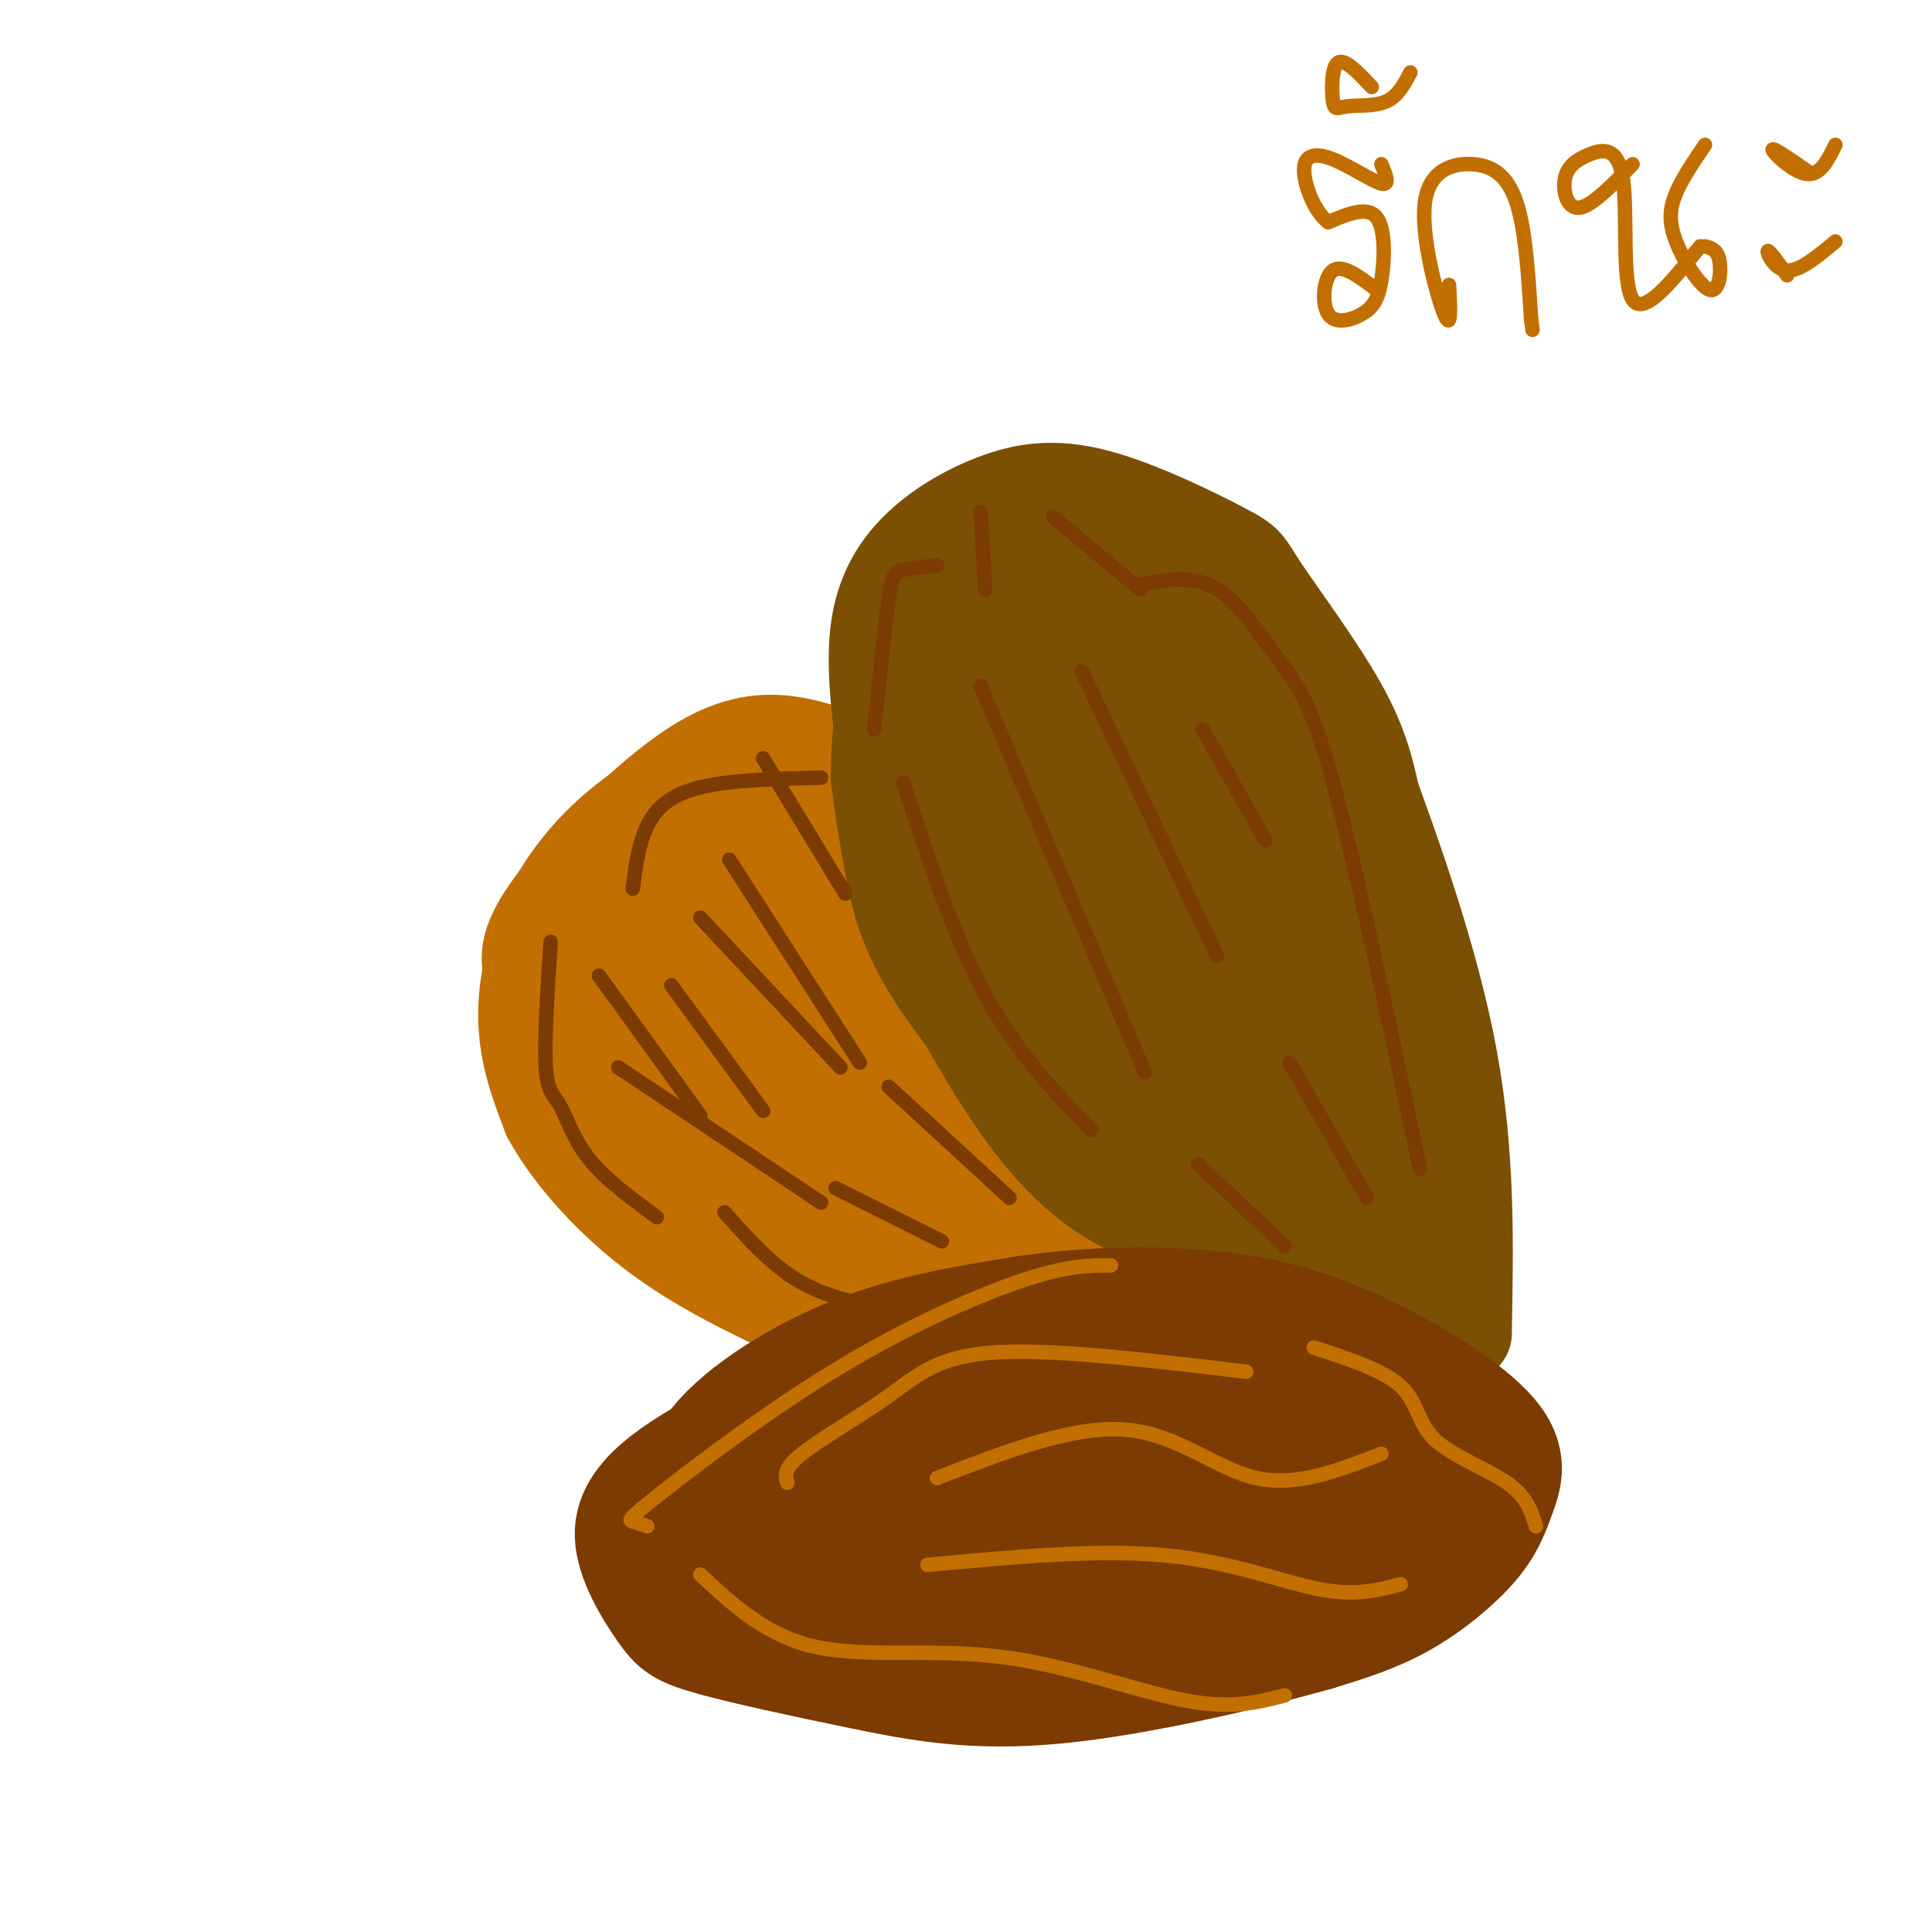 <svg viewBox='0 0 400 400' version='1.1' xmlns='http://www.w3.org/2000/svg' xmlns:xlink='http://www.w3.org/1999/xlink'><g fill='none' stroke='rgb(194,111,1)' stroke-width='20' stroke-linecap='round' stroke-linejoin='round'><path d='M161,166c-1.175,-1.093 -2.351,-2.185 -6,-3c-3.649,-0.815 -9.772,-1.352 -17,2c-7.228,3.352 -15.561,10.595 -21,19c-5.439,8.405 -7.982,17.973 -8,26c-0.018,8.027 2.491,14.514 5,21'/><path d='M114,231c4.381,8.027 12.834,17.595 23,25c10.166,7.405 22.045,12.648 29,16c6.955,3.352 8.987,4.815 19,6c10.013,1.185 28.006,2.093 46,3'/><path d='M111,210c-0.275,-3.020 -0.550,-6.039 -1,-9c-0.450,-2.961 -1.076,-5.862 5,-14c6.076,-8.138 18.856,-21.511 29,-28c10.144,-6.489 17.654,-6.093 27,-3c9.346,3.093 20.527,8.884 27,13c6.473,4.116 8.236,6.558 10,9'/><path d='M208,178c3.131,2.476 5.958,4.167 11,9c5.042,4.833 12.298,12.810 20,29c7.702,16.190 15.851,40.595 24,65'/><path d='M263,281c1.056,11.427 -8.305,7.496 -16,6c-7.695,-1.496 -13.726,-0.557 -20,-1c-6.274,-0.443 -12.793,-2.270 -21,-6c-8.207,-3.730 -18.104,-9.365 -28,-15'/><path d='M178,265c-9.312,-4.335 -18.593,-7.674 -24,-10c-5.407,-2.326 -6.942,-3.641 -11,-9c-4.058,-5.359 -10.640,-14.761 -15,-25c-4.360,-10.239 -6.499,-21.313 -6,-29c0.499,-7.687 3.637,-11.986 6,-15c2.363,-3.014 3.951,-4.744 6,-5c2.049,-0.256 4.560,0.961 7,8c2.440,7.039 4.810,19.902 6,26c1.190,6.098 1.199,5.433 -1,9c-2.199,3.567 -6.605,11.365 -9,15c-2.395,3.635 -2.779,3.105 -4,3c-1.221,-0.105 -3.277,0.215 -4,-6c-0.723,-6.215 -0.111,-18.965 1,-27c1.111,-8.035 2.722,-11.356 7,-13c4.278,-1.644 11.222,-1.613 15,0c3.778,1.613 4.389,4.806 5,8'/><path d='M157,195c1.508,5.201 2.780,14.203 2,21c-0.780,6.797 -3.610,11.390 -7,9c-3.390,-2.390 -7.338,-11.762 -9,-19c-1.662,-7.238 -1.037,-12.343 0,-17c1.037,-4.657 2.485,-8.866 5,-12c2.515,-3.134 6.096,-5.192 9,-6c2.904,-0.808 5.132,-0.366 7,1c1.868,1.366 3.375,3.655 5,12c1.625,8.345 3.369,22.746 2,34c-1.369,11.254 -5.852,19.360 -8,24c-2.148,4.640 -1.961,5.813 -5,2c-3.039,-3.813 -9.305,-12.614 -12,-20c-2.695,-7.386 -1.821,-13.359 -1,-19c0.821,-5.641 1.589,-10.949 4,-15c2.411,-4.051 6.465,-6.844 10,-9c3.535,-2.156 6.550,-3.675 12,-1c5.450,2.675 13.333,9.543 18,19c4.667,9.457 6.117,21.504 6,31c-0.117,9.496 -1.801,16.441 -3,20c-1.199,3.559 -1.914,3.731 -5,0c-3.086,-3.731 -8.543,-11.366 -14,-19'/><path d='M173,231c-3.679,-6.070 -5.878,-11.745 -7,-19c-1.122,-7.255 -1.167,-16.092 0,-21c1.167,-4.908 3.545,-5.889 5,-7c1.455,-1.111 1.985,-2.354 6,-1c4.015,1.354 11.513,5.305 18,14c6.487,8.695 11.961,22.134 15,32c3.039,9.866 3.642,16.159 3,19c-0.642,2.841 -2.528,2.229 -4,2c-1.472,-0.229 -2.528,-0.077 -8,-6c-5.472,-5.923 -15.359,-17.923 -21,-30c-5.641,-12.077 -7.036,-24.233 -6,-31c1.036,-6.767 4.504,-8.145 7,-9c2.496,-0.855 4.021,-1.188 6,-1c1.979,0.188 4.413,0.896 10,8c5.587,7.104 14.329,20.602 21,33c6.671,12.398 11.273,23.694 13,32c1.727,8.306 0.580,13.621 -2,14c-2.580,0.379 -6.594,-4.177 -11,-12c-4.406,-7.823 -9.203,-18.911 -14,-30'/><path d='M204,218c-2.532,-6.334 -1.861,-7.170 -1,-8c0.861,-0.830 1.912,-1.655 6,0c4.088,1.655 11.212,5.788 18,13c6.788,7.212 13.238,17.502 17,25c3.762,7.498 4.834,12.206 4,15c-0.834,2.794 -3.574,3.676 -7,0c-3.426,-3.676 -7.538,-11.911 -10,-17c-2.462,-5.089 -3.276,-7.032 -1,-6c2.276,1.032 7.640,5.040 13,13c5.360,7.960 10.715,19.872 10,25c-0.715,5.128 -7.501,3.474 -11,3c-3.499,-0.474 -3.711,0.234 -8,-5c-4.289,-5.234 -12.655,-16.409 -19,-27c-6.345,-10.591 -10.670,-20.597 -14,-32c-3.330,-11.403 -5.665,-24.201 -8,-37'/><path d='M193,180c0.572,-4.398 6.002,3.105 10,10c3.998,6.895 6.565,13.180 9,19c2.435,5.820 4.737,11.175 6,19c1.263,7.825 1.486,18.122 0,22c-1.486,3.878 -4.681,1.339 -6,1c-1.319,-0.339 -0.763,1.523 -8,-5c-7.237,-6.523 -22.267,-21.431 -24,-22c-1.733,-0.569 9.830,13.202 15,21c5.170,7.798 3.946,9.623 1,11c-2.946,1.377 -7.614,2.307 -13,0c-5.386,-2.307 -11.488,-7.852 -15,-12c-3.512,-4.148 -4.432,-6.899 3,-3c7.432,3.899 23.216,14.450 39,25'/><path d='M210,266c-0.405,1.542 -20.918,-7.103 -17,-7c3.918,0.103 32.267,8.956 39,9c6.733,0.044 -8.149,-8.719 -13,-11c-4.851,-2.281 0.328,1.920 3,3c2.672,1.080 2.836,-0.960 3,-3'/></g>
<g fill='none' stroke='rgb(124,80,2)' stroke-width='20' stroke-linecap='round' stroke-linejoin='round'><path d='M276,261c-10.518,-2.042 -21.036,-4.083 -31,-7c-9.964,-2.917 -19.375,-6.708 -30,-20c-10.625,-13.292 -22.464,-36.083 -28,-51c-5.536,-14.917 -4.768,-21.958 -4,-29'/><path d='M183,154c-1.133,-9.097 -1.966,-17.341 -1,-24c0.966,-6.659 3.730,-11.733 8,-16c4.270,-4.267 10.046,-7.727 16,-10c5.954,-2.273 12.087,-3.358 21,-1c8.913,2.358 20.605,8.158 26,11c5.395,2.842 4.491,2.727 8,8c3.509,5.273 11.431,15.935 16,24c4.569,8.065 5.784,13.532 7,19'/><path d='M284,165c4.511,12.422 12.289,33.978 16,54c3.711,20.022 3.356,38.511 3,57'/><path d='M303,276c-6.029,8.494 -22.602,1.229 -37,-7c-14.398,-8.229 -26.622,-17.422 -39,-29c-12.378,-11.578 -24.909,-25.540 -32,-36c-7.091,-10.460 -8.740,-17.417 -10,-24c-1.260,-6.583 -2.130,-12.791 -3,-19'/><path d='M182,161c0.056,-9.793 1.695,-24.775 4,-33c2.305,-8.225 5.277,-9.693 7,-11c1.723,-1.307 2.196,-2.454 5,0c2.804,2.454 7.938,8.507 12,15c4.062,6.493 7.051,13.424 8,21c0.949,7.576 -0.143,15.795 -3,24c-2.857,8.205 -7.479,16.395 -10,20c-2.521,3.605 -2.940,2.626 -5,-1c-2.060,-3.626 -5.760,-9.900 -8,-21c-2.240,-11.100 -3.022,-27.025 1,-38c4.022,-10.975 12.846,-17.000 18,-19c5.154,-2.000 6.638,0.024 9,3c2.362,2.976 5.601,6.906 7,12c1.399,5.094 0.958,11.354 1,17c0.042,5.646 0.568,10.678 -1,17c-1.568,6.322 -5.230,13.933 -10,16c-4.770,2.067 -10.649,-1.409 -14,-9c-3.351,-7.591 -4.176,-19.295 -5,-31'/><path d='M198,143c0.023,-7.762 2.580,-11.669 6,-15c3.420,-3.331 7.703,-6.088 12,-7c4.297,-0.912 8.608,0.022 12,3c3.392,2.978 5.863,8.001 8,13c2.137,4.999 3.939,9.973 4,19c0.061,9.027 -1.618,22.106 -4,31c-2.382,8.894 -5.467,13.601 -8,17c-2.533,3.399 -4.512,5.488 -7,6c-2.488,0.512 -5.483,-0.555 -8,-1c-2.517,-0.445 -4.556,-0.268 -6,-11c-1.444,-10.732 -2.294,-32.373 0,-45c2.294,-12.627 7.733,-16.239 12,-20c4.267,-3.761 7.362,-7.669 11,-9c3.638,-1.331 7.820,-0.084 11,3c3.180,3.084 5.357,8.003 7,12c1.643,3.997 2.753,7.070 3,18c0.247,10.930 -0.369,29.716 -3,41c-2.631,11.284 -7.275,15.067 -10,16c-2.725,0.933 -3.529,-0.985 -5,-2c-1.471,-1.015 -3.609,-1.128 -6,-12c-2.391,-10.872 -5.036,-32.504 -5,-44c0.036,-11.496 2.752,-12.854 6,-15c3.248,-2.146 7.028,-5.078 10,-7c2.972,-1.922 5.135,-2.835 9,5c3.865,7.835 9.433,24.417 15,41'/><path d='M262,180c2.764,14.679 2.175,30.877 1,41c-1.175,10.123 -2.937,14.171 -5,17c-2.063,2.829 -4.428,4.438 -8,-1c-3.572,-5.438 -8.350,-17.924 -11,-27c-2.650,-9.076 -3.170,-14.743 -2,-21c1.170,-6.257 4.031,-13.106 7,-18c2.969,-4.894 6.047,-7.835 9,-10c2.953,-2.165 5.781,-3.556 9,-2c3.219,1.556 6.830,6.059 9,8c2.170,1.941 2.899,1.319 5,13c2.101,11.681 5.573,35.663 6,50c0.427,14.337 -2.191,19.029 -4,21c-1.809,1.971 -2.807,1.222 -4,1c-1.193,-0.222 -2.580,0.083 -6,-7c-3.420,-7.083 -8.873,-21.556 -11,-37c-2.127,-15.444 -0.928,-31.860 0,-40c0.928,-8.140 1.586,-8.004 3,-7c1.414,1.004 3.585,2.877 8,15c4.415,12.123 11.073,34.495 15,52c3.927,17.505 5.122,30.144 5,36c-0.122,5.856 -1.561,4.928 -3,4'/><path d='M285,268c-2.374,-0.641 -6.809,-4.244 -12,-14c-5.191,-9.756 -11.139,-25.664 -13,-40c-1.861,-14.336 0.366,-27.098 2,-32c1.634,-4.902 2.674,-1.944 4,-2c1.326,-0.056 2.937,-3.127 8,6c5.063,9.127 13.577,30.452 17,41c3.423,10.548 1.756,10.321 0,14c-1.756,3.679 -3.602,11.266 -8,12c-4.398,0.734 -11.348,-5.385 -16,-9c-4.652,-3.615 -7.005,-4.724 -11,-13c-3.995,-8.276 -9.633,-23.717 -12,-31c-2.367,-7.283 -1.464,-6.406 -1,-8c0.464,-1.594 0.487,-5.658 3,0c2.513,5.658 7.514,21.039 10,33c2.486,11.961 2.456,20.500 1,24c-1.456,3.500 -4.339,1.959 -10,-4c-5.661,-5.959 -14.101,-16.335 -18,-24c-3.899,-7.665 -3.257,-12.619 -2,-14c1.257,-1.381 3.128,0.809 5,3'/><path d='M232,210c3.976,4.662 11.415,14.818 13,21c1.585,6.182 -2.683,8.389 -6,9c-3.317,0.611 -5.684,-0.374 -8,-3c-2.316,-2.626 -4.581,-6.894 -7,-12c-2.419,-5.106 -4.993,-11.048 -6,-16c-1.007,-4.952 -0.446,-8.912 1,-11c1.446,-2.088 3.777,-2.305 6,-2c2.223,0.305 4.339,1.130 8,10c3.661,8.870 8.867,25.783 8,25c-0.867,-0.783 -7.806,-19.262 -11,-30c-3.194,-10.738 -2.641,-13.734 -2,-18c0.641,-4.266 1.371,-9.802 3,-14c1.629,-4.198 4.156,-7.057 7,-9c2.844,-1.943 6.003,-2.971 9,-3c2.997,-0.029 5.831,0.940 9,5c3.169,4.060 6.674,11.212 7,15c0.326,3.788 -2.528,4.212 -4,5c-1.472,0.788 -1.564,1.939 -3,-5c-1.436,-6.939 -4.218,-21.970 -7,-37'/><path d='M249,140c-2.224,-9.247 -4.285,-13.864 0,-7c4.285,6.864 14.917,25.210 16,30c1.083,4.790 -7.383,-3.974 -12,-9c-4.617,-5.026 -5.387,-6.312 -6,-11c-0.613,-4.688 -1.070,-12.776 0,-15c1.070,-2.224 3.668,1.418 6,4c2.332,2.582 4.398,4.104 7,14c2.602,9.896 5.739,28.164 5,23c-0.739,-5.164 -5.354,-33.761 -5,-38c0.354,-4.239 5.677,15.881 11,36'/></g>
<g fill='none' stroke='rgb(124,59,2)' stroke-width='20' stroke-linecap='round' stroke-linejoin='round'><path d='M187,324c-8.641,1.856 -17.283,3.713 -24,3c-6.717,-0.713 -11.510,-3.995 -14,-6c-2.490,-2.005 -2.678,-2.733 -4,-6c-1.322,-3.267 -3.779,-9.072 1,-16c4.779,-6.928 16.794,-14.979 29,-20c12.206,-5.021 24.603,-7.010 37,-9'/><path d='M212,270c13.042,-1.924 27.147,-2.233 39,-1c11.853,1.233 21.453,4.008 32,9c10.547,4.992 22.042,12.199 27,18c4.958,5.801 3.381,10.194 2,14c-1.381,3.806 -2.564,7.025 -6,11c-3.436,3.975 -9.125,8.707 -15,12c-5.875,3.293 -11.938,5.146 -18,7'/><path d='M273,340c-12.993,3.658 -36.476,9.303 -54,11c-17.524,1.697 -29.090,-0.553 -41,-3c-11.910,-2.447 -24.164,-5.092 -31,-7c-6.836,-1.908 -8.255,-3.078 -11,-7c-2.745,-3.922 -6.816,-10.594 -7,-16c-0.184,-5.406 3.519,-9.544 8,-13c4.481,-3.456 9.741,-6.228 15,-9'/><path d='M152,296c6.704,-3.236 15.964,-6.825 23,-9c7.036,-2.175 11.850,-2.935 27,-4c15.150,-1.065 40.638,-2.433 52,-3c11.362,-0.567 8.598,-0.332 10,1c1.402,1.332 6.971,3.760 9,7c2.029,3.240 0.517,7.292 -3,11c-3.517,3.708 -9.040,7.074 -17,11c-7.960,3.926 -18.357,8.414 -35,12c-16.643,3.586 -39.531,6.272 -50,7c-10.469,0.728 -8.520,-0.500 -8,-2c0.520,-1.500 -0.390,-3.270 -1,-5c-0.610,-1.730 -0.922,-3.419 7,-9c7.922,-5.581 24.076,-15.053 40,-20c15.924,-4.947 31.619,-5.367 42,-4c10.381,1.367 15.449,4.522 19,7c3.551,2.478 5.586,4.279 6,6c0.414,1.721 -0.793,3.360 -2,5'/><path d='M271,307c-10.680,4.479 -36.380,13.176 -50,17c-13.620,3.824 -15.162,2.775 -19,2c-3.838,-0.775 -9.974,-1.276 -13,-3c-3.026,-1.724 -2.942,-4.671 -3,-7c-0.058,-2.329 -0.258,-4.040 4,-8c4.258,-3.960 12.974,-10.170 21,-15c8.026,-4.830 15.363,-8.281 24,-11c8.637,-2.719 18.576,-4.707 27,-5c8.424,-0.293 15.335,1.110 21,3c5.665,1.890 10.085,4.267 13,7c2.915,2.733 4.326,5.823 5,9c0.674,3.177 0.610,6.443 -2,10c-2.610,3.557 -7.765,7.406 -10,10c-2.235,2.594 -1.550,3.932 -16,8c-14.450,4.068 -44.036,10.865 -57,13c-12.964,2.135 -9.308,-0.391 -10,-2c-0.692,-1.609 -5.734,-2.301 -3,-7c2.734,-4.699 13.244,-13.404 21,-18c7.756,-4.596 12.756,-5.083 19,-6c6.244,-0.917 13.730,-2.263 20,-2c6.270,0.263 11.324,2.137 15,4c3.676,1.863 5.975,3.716 7,6c1.025,2.284 0.776,5.000 0,7c-0.776,2.000 -2.079,3.286 -9,6c-6.921,2.714 -19.461,6.857 -32,11'/><path d='M244,336c-14.265,2.780 -33.929,4.229 -46,3c-12.071,-1.229 -16.549,-5.135 -20,-8c-3.451,-2.865 -5.877,-4.690 -7,-7c-1.123,-2.310 -0.945,-5.104 1,-8c1.945,-2.896 5.656,-5.895 11,-10c5.344,-4.105 12.321,-9.316 20,-13c7.679,-3.684 16.061,-5.840 24,-7c7.939,-1.160 15.434,-1.326 21,0c5.566,1.326 9.203,4.142 12,6c2.797,1.858 4.756,2.758 3,6c-1.756,3.242 -7.225,8.825 -21,13c-13.775,4.175 -35.854,6.943 -49,8c-13.146,1.057 -17.359,0.405 -22,-1c-4.641,-1.405 -9.709,-3.561 -14,-5c-4.291,-1.439 -7.803,-2.160 -5,-6c2.803,-3.840 11.922,-10.799 26,-15c14.078,-4.201 33.117,-5.644 49,-5c15.883,0.644 28.612,3.377 36,5c7.388,1.623 9.437,2.138 11,4c1.563,1.862 2.640,5.071 3,8c0.360,2.929 0.004,5.579 -7,11c-7.004,5.421 -20.655,13.613 -32,18c-11.345,4.387 -20.384,4.968 -28,5c-7.616,0.032 -13.808,-0.484 -20,-1'/><path d='M190,337c-5.413,-1.084 -8.945,-3.295 -12,-5c-3.055,-1.705 -5.634,-2.906 -3,-7c2.634,-4.094 10.479,-11.081 26,-17c15.521,-5.919 38.717,-10.768 52,-13c13.283,-2.232 16.654,-1.846 22,0c5.346,1.846 12.669,5.152 16,7c3.331,1.848 2.671,2.238 -5,5c-7.671,2.762 -22.355,7.895 -30,10c-7.645,2.105 -8.253,1.182 -12,0c-3.747,-1.182 -10.632,-2.624 -7,-5c3.632,-2.376 17.782,-5.686 30,-7c12.218,-1.314 22.505,-0.633 18,1c-4.505,1.633 -23.801,4.219 -37,5c-13.199,0.781 -20.301,-0.244 -26,-1c-5.699,-0.756 -9.996,-1.242 -9,-4c0.996,-2.758 7.285,-7.788 12,-10c4.715,-2.212 7.858,-1.606 11,-1'/><path d='M236,295c2.368,-0.442 2.789,-1.046 5,0c2.211,1.046 6.211,3.743 -9,7c-15.211,3.257 -49.632,7.073 -63,9c-13.368,1.927 -5.684,1.963 2,2'/></g>
<g fill='none' stroke='rgb(124,59,2)' stroke-width='3' stroke-linecap='round' stroke-linejoin='round'><path d='M114,195c-0.667,10.339 -1.333,20.679 -1,26c0.333,5.321 1.667,5.625 3,8c1.333,2.375 2.667,6.821 6,11c3.333,4.179 8.667,8.089 14,12'/><path d='M124,202c0.000,0.000 21.000,29.000 21,29'/><path d='M139,204c0.000,0.000 19.000,26.000 19,26'/><path d='M145,190c0.000,0.000 29.000,31.000 29,31'/><path d='M151,178c0.000,0.000 27.000,42.000 27,42'/><path d='M187,162c5.250,16.000 10.500,32.000 17,44c6.500,12.000 14.250,20.000 22,28'/><path d='M203,142c0.000,0.000 34.000,80.000 34,80'/><path d='M224,139c0.000,0.000 28.000,59.000 28,59'/><path d='M236,121c5.512,-1.006 11.024,-2.012 16,1c4.976,3.012 9.417,10.042 13,15c3.583,4.958 6.310,7.845 11,25c4.690,17.155 11.345,48.577 18,80'/><path d='M267,220c0.000,0.000 16.000,28.000 16,28'/><path d='M248,241c0.000,0.000 18.000,17.000 18,17'/><path d='M194,117c-2.689,0.356 -5.378,0.711 -7,1c-1.622,0.289 -2.178,0.511 -3,6c-0.822,5.489 -1.911,16.244 -3,27'/><path d='M203,106c0.000,0.000 1.000,16.000 1,16'/><path d='M218,107c0.000,0.000 18.000,15.000 18,15'/><path d='M249,151c0.000,0.000 13.000,23.000 13,23'/><path d='M173,246c0.000,0.000 22.000,11.000 22,11'/><path d='M150,251c4.750,5.333 9.500,10.667 15,14c5.500,3.333 11.750,4.667 18,6'/><path d='M184,225c0.000,0.000 25.000,23.000 25,23'/><path d='M128,221c0.000,0.000 42.000,28.000 42,28'/><path d='M158,157c0.000,0.000 17.000,28.000 17,28'/><path d='M131,184c0.600,-4.644 1.200,-9.289 3,-13c1.800,-3.711 4.800,-6.489 11,-8c6.200,-1.511 15.600,-1.756 25,-2'/></g>
<g fill='none' stroke='rgb(194,111,1)' stroke-width='3' stroke-linecap='round' stroke-linejoin='round'><path d='M163,307c-0.423,-1.470 -0.845,-2.940 3,-6c3.845,-3.060 11.958,-7.708 18,-12c6.042,-4.292 10.012,-8.226 22,-9c11.988,-0.774 31.994,1.613 52,4'/><path d='M145,326c6.851,6.387 13.702,12.774 24,15c10.298,2.226 24.042,0.292 38,2c13.958,1.708 28.131,7.060 38,9c9.869,1.940 15.435,0.470 21,-1'/><path d='M192,324c17.511,-1.644 35.022,-3.289 49,-2c13.978,1.289 24.422,5.511 32,7c7.578,1.489 12.289,0.244 17,-1'/><path d='M272,279c7.226,2.351 14.452,4.702 18,8c3.548,3.298 3.417,7.542 7,11c3.583,3.458 10.881,6.131 15,9c4.119,2.869 5.060,5.935 6,9'/><path d='M194,306c14.044,-5.444 28.089,-10.889 39,-10c10.911,0.889 18.689,8.111 27,10c8.311,1.889 17.156,-1.556 26,-5'/><path d='M134,316c-1.100,-0.392 -2.201,-0.785 -3,-1c-0.799,-0.215 -1.297,-0.254 6,-6c7.297,-5.746 22.388,-17.201 37,-26c14.612,-8.799 28.746,-14.943 38,-18c9.254,-3.057 13.627,-3.029 18,-3'/><path d='M285,60c-3.509,-2.681 -7.017,-5.362 -9,-4c-1.983,1.362 -2.440,6.768 -1,9c1.440,2.232 4.778,1.289 7,0c2.222,-1.289 3.329,-2.924 4,-7c0.671,-4.076 0.906,-10.593 -1,-13c-1.906,-2.407 -5.953,-0.703 -10,1'/><path d='M275,46c-2.884,-2.123 -5.093,-7.930 -5,-11c0.093,-3.070 2.486,-3.404 6,-2c3.514,1.404 8.147,4.544 10,5c1.853,0.456 0.927,-1.772 0,-4'/><path d='M284,18c-2.810,-2.990 -5.620,-5.981 -7,-5c-1.380,0.981 -1.329,5.933 -1,8c0.329,2.067 0.935,1.249 3,1c2.065,-0.249 5.590,0.072 8,-1c2.410,-1.072 3.705,-3.536 5,-6'/><path d='M300,59c0.266,4.872 0.533,9.745 -1,6c-1.533,-3.745 -4.864,-16.107 -4,-23c0.864,-6.893 5.925,-8.317 10,-8c4.075,0.317 7.164,2.376 9,8c1.836,5.624 2.418,14.812 3,24'/><path d='M317,66c0.500,4.000 0.250,2.000 0,0'/><path d='M338,34c-4.216,4.349 -8.432,8.698 -11,9c-2.568,0.302 -3.486,-3.444 -3,-6c0.486,-2.556 2.378,-3.922 5,-5c2.622,-1.078 5.975,-1.867 7,5c1.025,6.867 -0.279,21.391 2,25c2.279,3.609 8.139,-3.695 14,-11'/><path d='M353,51c1.292,0.349 2.584,0.699 3,3c0.416,2.301 -0.043,6.555 -2,6c-1.957,-0.555 -5.411,-5.919 -7,-10c-1.589,-4.081 -1.311,-6.880 0,-10c1.311,-3.120 3.656,-6.560 6,-10'/><path d='M375,36c-4.022,-2.800 -8.044,-5.600 -8,-5c0.044,0.600 4.156,4.600 7,5c2.844,0.400 4.422,-2.800 6,-6'/><path d='M370,57c-1.911,-2.689 -3.822,-5.378 -4,-5c-0.178,0.378 1.378,3.822 4,4c2.622,0.178 6.311,-2.911 10,-6'/></g>
</svg>
